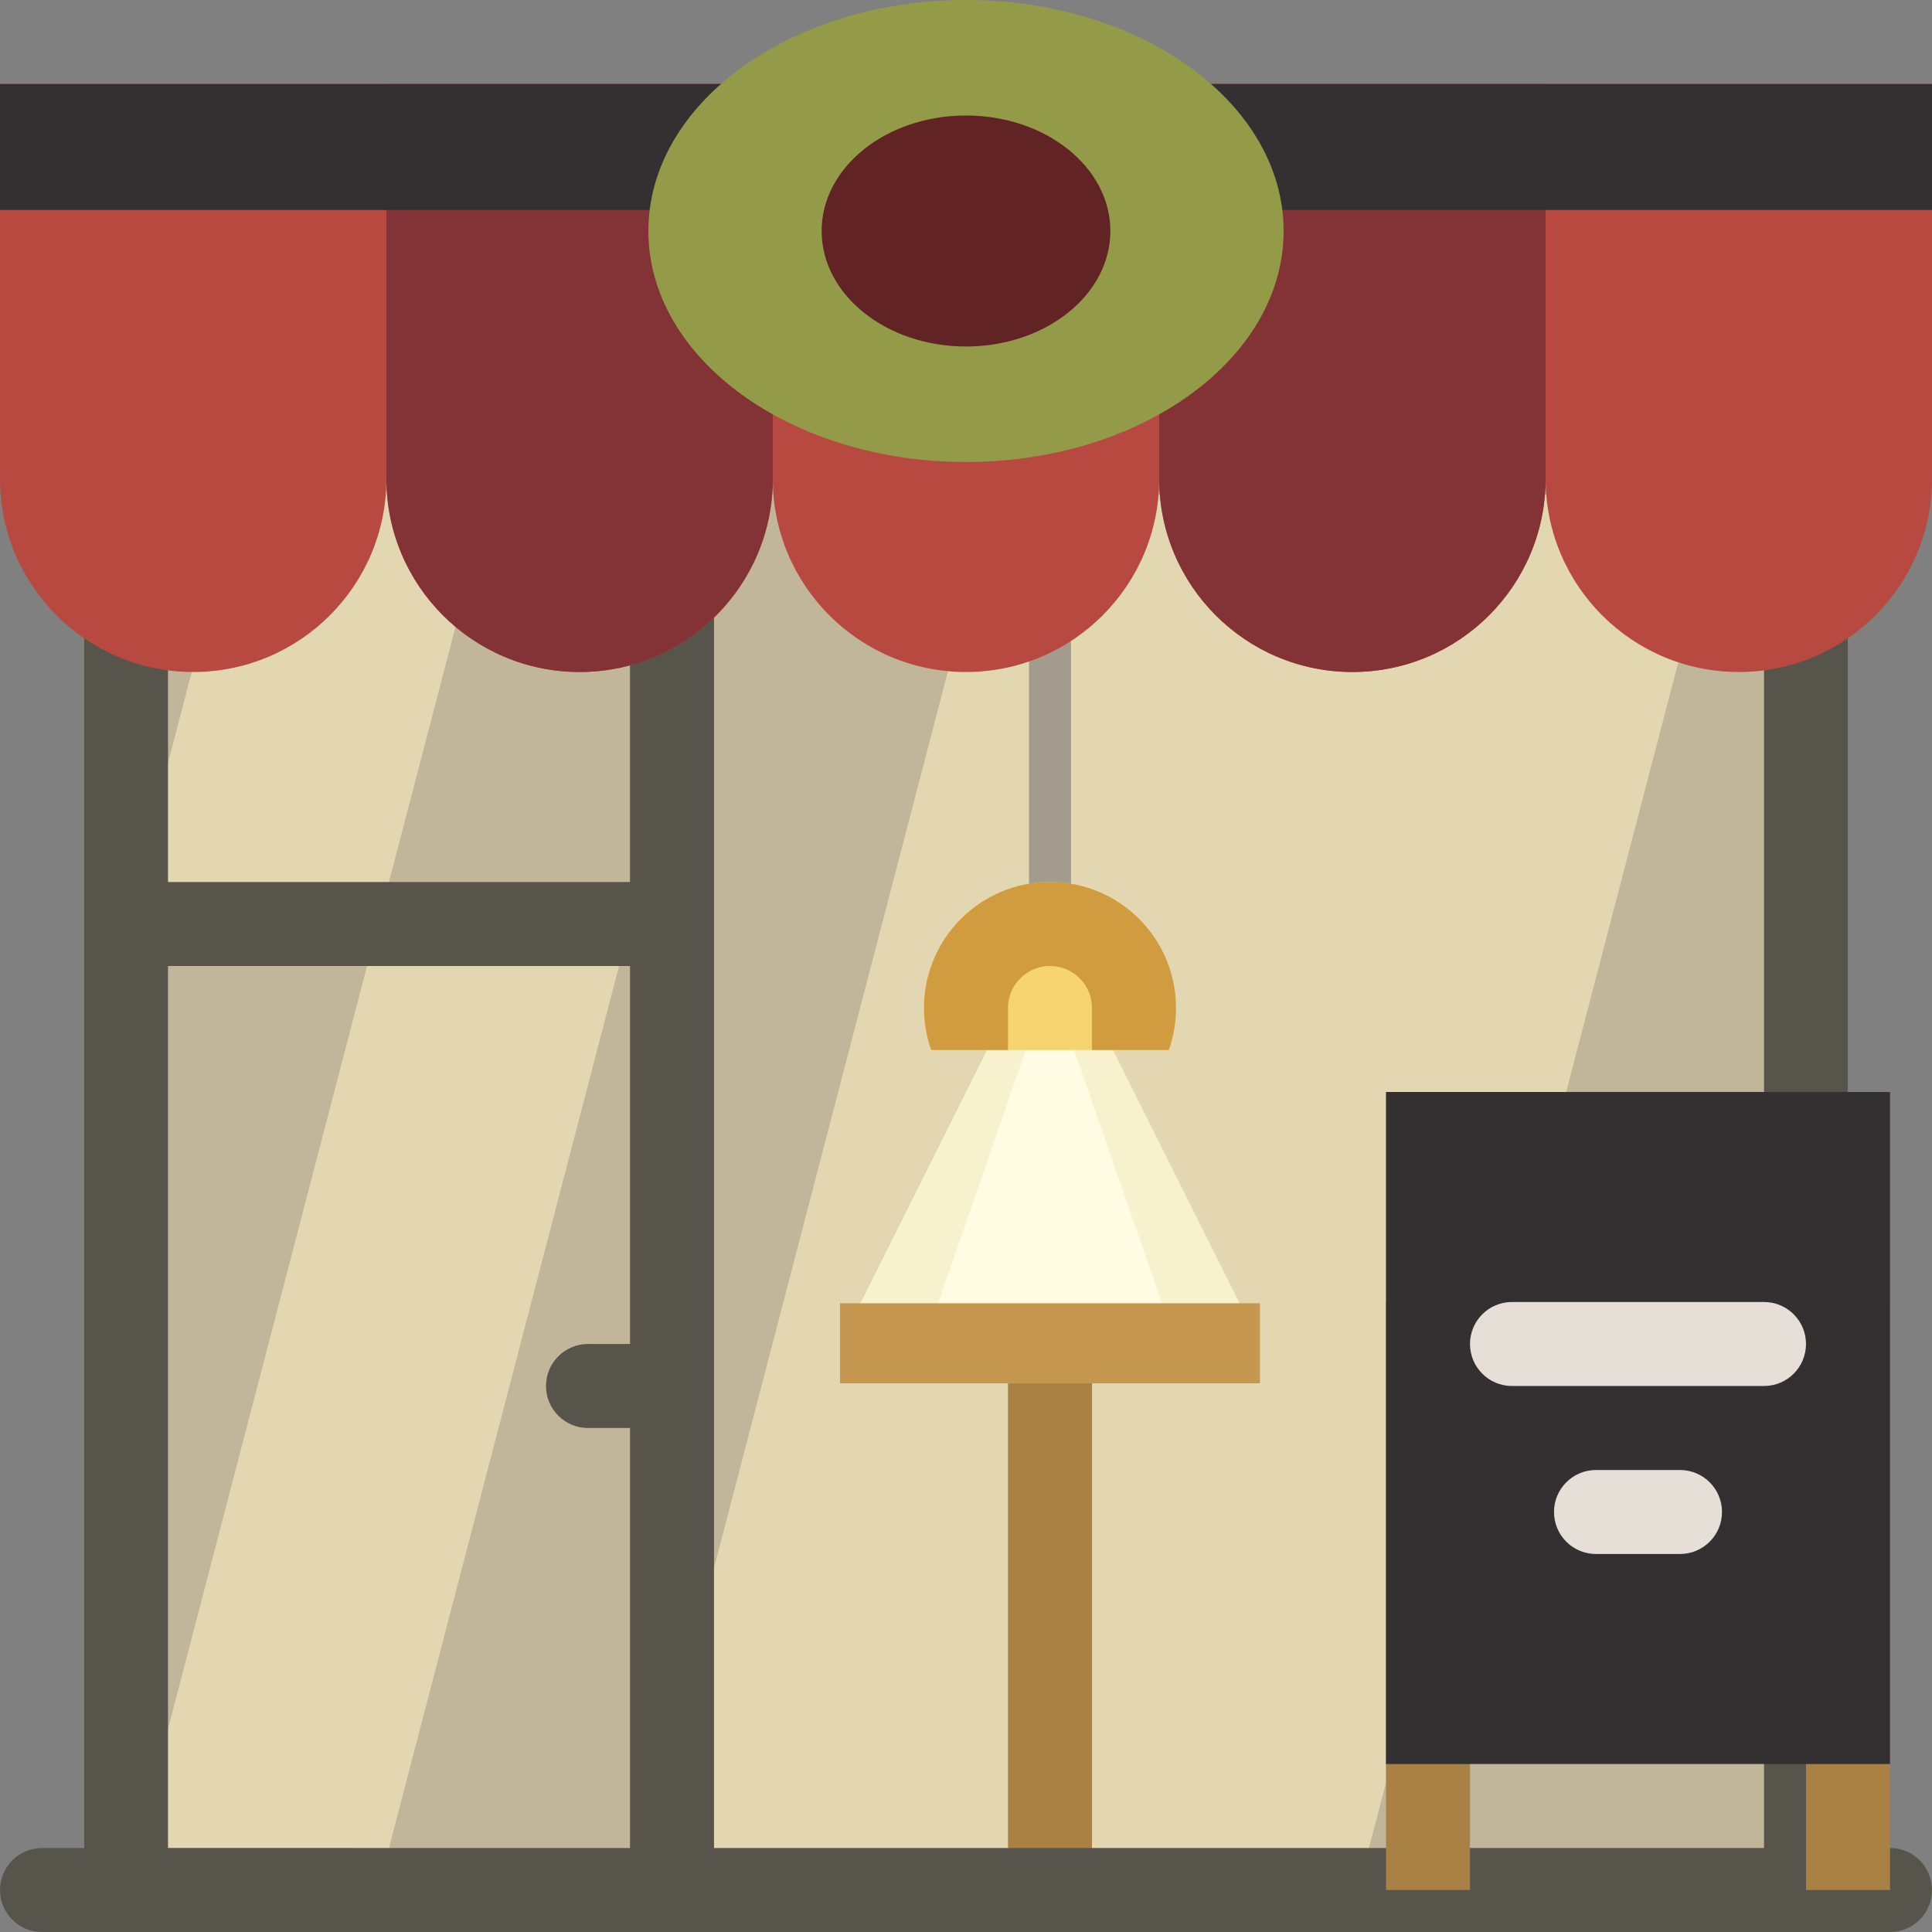 <?xml version="1.0" encoding="iso-8859-1"?>
<!-- Uploaded to: SVG Repo, www.svgrepo.com, Generator: SVG Repo Mixer Tools -->
<svg height="800px" width="800px" version="1.1" id="Layer_1" xmlns="http://www.w3.org/2000/svg" xmlns:xlink="http://www.w3.org/1999/xlink" 
	 viewBox="0 0 512 512" xml:space="preserve">
<rect x="0" y="0" width="512" height="512" fill="#808080" stroke="none"/>
<path style="fill:#C1B69A;" d="M489.739,500.87H22.261V33.391h467.478V500.87z"/>
<path style="fill:#E3D7B1;" d="M456.348,131.092L359.884,500.87H166.957l96.464-369.777L456.348,131.092L456.348,131.092z
	 M82.753,55.652L33.391,244.87h66.783l49.361-189.217H82.753z M100.174,244.87l-66.783,256h66.783l66.783-256H100.174z"/>
<path style="fill:#A39B8D;" d="M283.826,278.261h-11.13V133.565h11.13V278.261z"/>
<path style="fill:#F7F2CD;" d="M333.913,356.174H222.609l44.522-89.043h22.261L333.913,356.174z"/>
<path style="fill:#FFFCE3;" d="M311.652,356.174H244.87l28.29-81.623h10.203L311.652,356.174z"/>
<path style="fill:#AA8144;" d="M289.391,500.87H267.13V356.174h22.261V500.87z"/>
<path style="fill:#C6984F;" d="M333.913,366.598H222.609V345.38h111.304V366.598z"/>
<path style="fill:#F5D470;" d="M246.777,278.261c-1.231-3.483-1.908-7.227-1.908-11.13c0-18.442,14.949-33.391,33.391-33.391
	s33.391,14.949,33.391,33.391c0,3.903-0.677,7.648-1.908,11.13H246.777z"/>
<path style="fill:#D19B3F;" d="M311.652,267.13c0,3.903-0.677,7.648-1.908,11.13h-20.353v-11.13c0-6.147-4.983-11.13-11.13-11.13
	s-11.13,4.983-11.13,11.13v11.13h-20.353c-1.231-3.483-1.908-7.227-1.908-11.13c0-18.442,14.949-33.391,33.391-33.391
	S311.652,248.688,311.652,267.13z"/>
<path style="fill:#57544C;" d="M500.87,489.739h-11.13V100.174h-22.261v389.565H189.217V100.174h-22.261v133.565H44.522V100.174
	H22.261v389.565H11.13c-6.147,0-11.13,4.983-11.13,11.13C0,507.017,4.983,512,11.13,512H500.87c6.147,0,11.13-4.983,11.13-11.13
	C512,494.722,507.017,489.739,500.87,489.739z M44.522,256h122.435v100.174h-11.13c-6.147,0-11.13,4.983-11.13,11.13
	c0,6.147,4.983,11.13,11.13,11.13h11.13v111.304H44.522V256z"/>
<path style="fill:#B74941;" d="M512,22.261v104.626c0,28.277-22.923,51.2-51.2,51.2l0,0c-28.277,0-51.2-22.923-51.2-51.2
	c0,28.277-22.923,51.2-51.2,51.2l0,0c-28.277,0-51.2-22.923-51.2-51.2c0,28.277-22.923,51.2-51.2,51.2l0,0
	c-28.277,0-51.2-22.923-51.2-51.2c0,28.277-22.923,51.2-51.2,51.2l0,0c-28.277,0-51.2-22.923-51.2-51.2
	c0,28.277-22.923,51.2-51.2,51.2l0,0c-28.277,0-51.2-22.923-51.2-51.2V22.261h102.4h102.4h102.4h102.4H512z"/>
<path style="fill:#833335;" d="M102.4,22.261h102.4v104.626c0,28.277-22.923,51.2-51.2,51.2l0,0c-28.277,0-51.2-22.923-51.2-51.2
	V22.261z M307.2,22.261v104.626c0,28.277,22.923,51.2,51.2,51.2l0,0c28.277,0,51.2-22.923,51.2-51.2V22.261H307.2z"/>
<path style="fill:#323030;" d="M512,55.652H0V22.261h512V55.652z"/>
<path style="fill:#AA8144;" d="M500.87,500.87h-22.261V345.043h22.261V500.87z M389.565,345.043h-22.261V500.87h22.261V345.043z"/>
<path style="fill:#323030;" d="M500.87,467.478H367.304V289.391H500.87V467.478z"/>
<path style="fill:#E5DFD7;" d="M467.478,367.304h-66.783c-6.147,0-11.13-4.983-11.13-11.13l0,0c0-6.147,4.983-11.13,11.13-11.13
	h66.783c6.147,0,11.13,4.983,11.13,11.13l0,0C478.609,362.321,473.626,367.304,467.478,367.304z M456.348,400.696L456.348,400.696
	c0-6.147-4.983-11.13-11.13-11.13h-22.261c-6.147,0-11.13,4.983-11.13,11.13l0,0c0,6.147,4.983,11.13,11.13,11.13h22.261
	C451.365,411.826,456.348,406.843,456.348,400.696z"/>
<path style="fill:#939B48;" d="M256.002,0c46.484,0,84.172,27.409,84.172,61.217s-37.688,61.217-84.172,61.217
	c-46.488,0-84.176-27.409-84.176-61.217S209.514,0,256.002,0L256.002,0z"/>
<path style="fill:#612324;" d="M256.002,30.609c21.129,0,38.26,13.704,38.26,30.609s-17.131,30.609-38.26,30.609
	c-21.131,0-38.262-13.704-38.262-30.609S234.871,30.609,256.002,30.609L256.002,30.609z"/>
</svg>